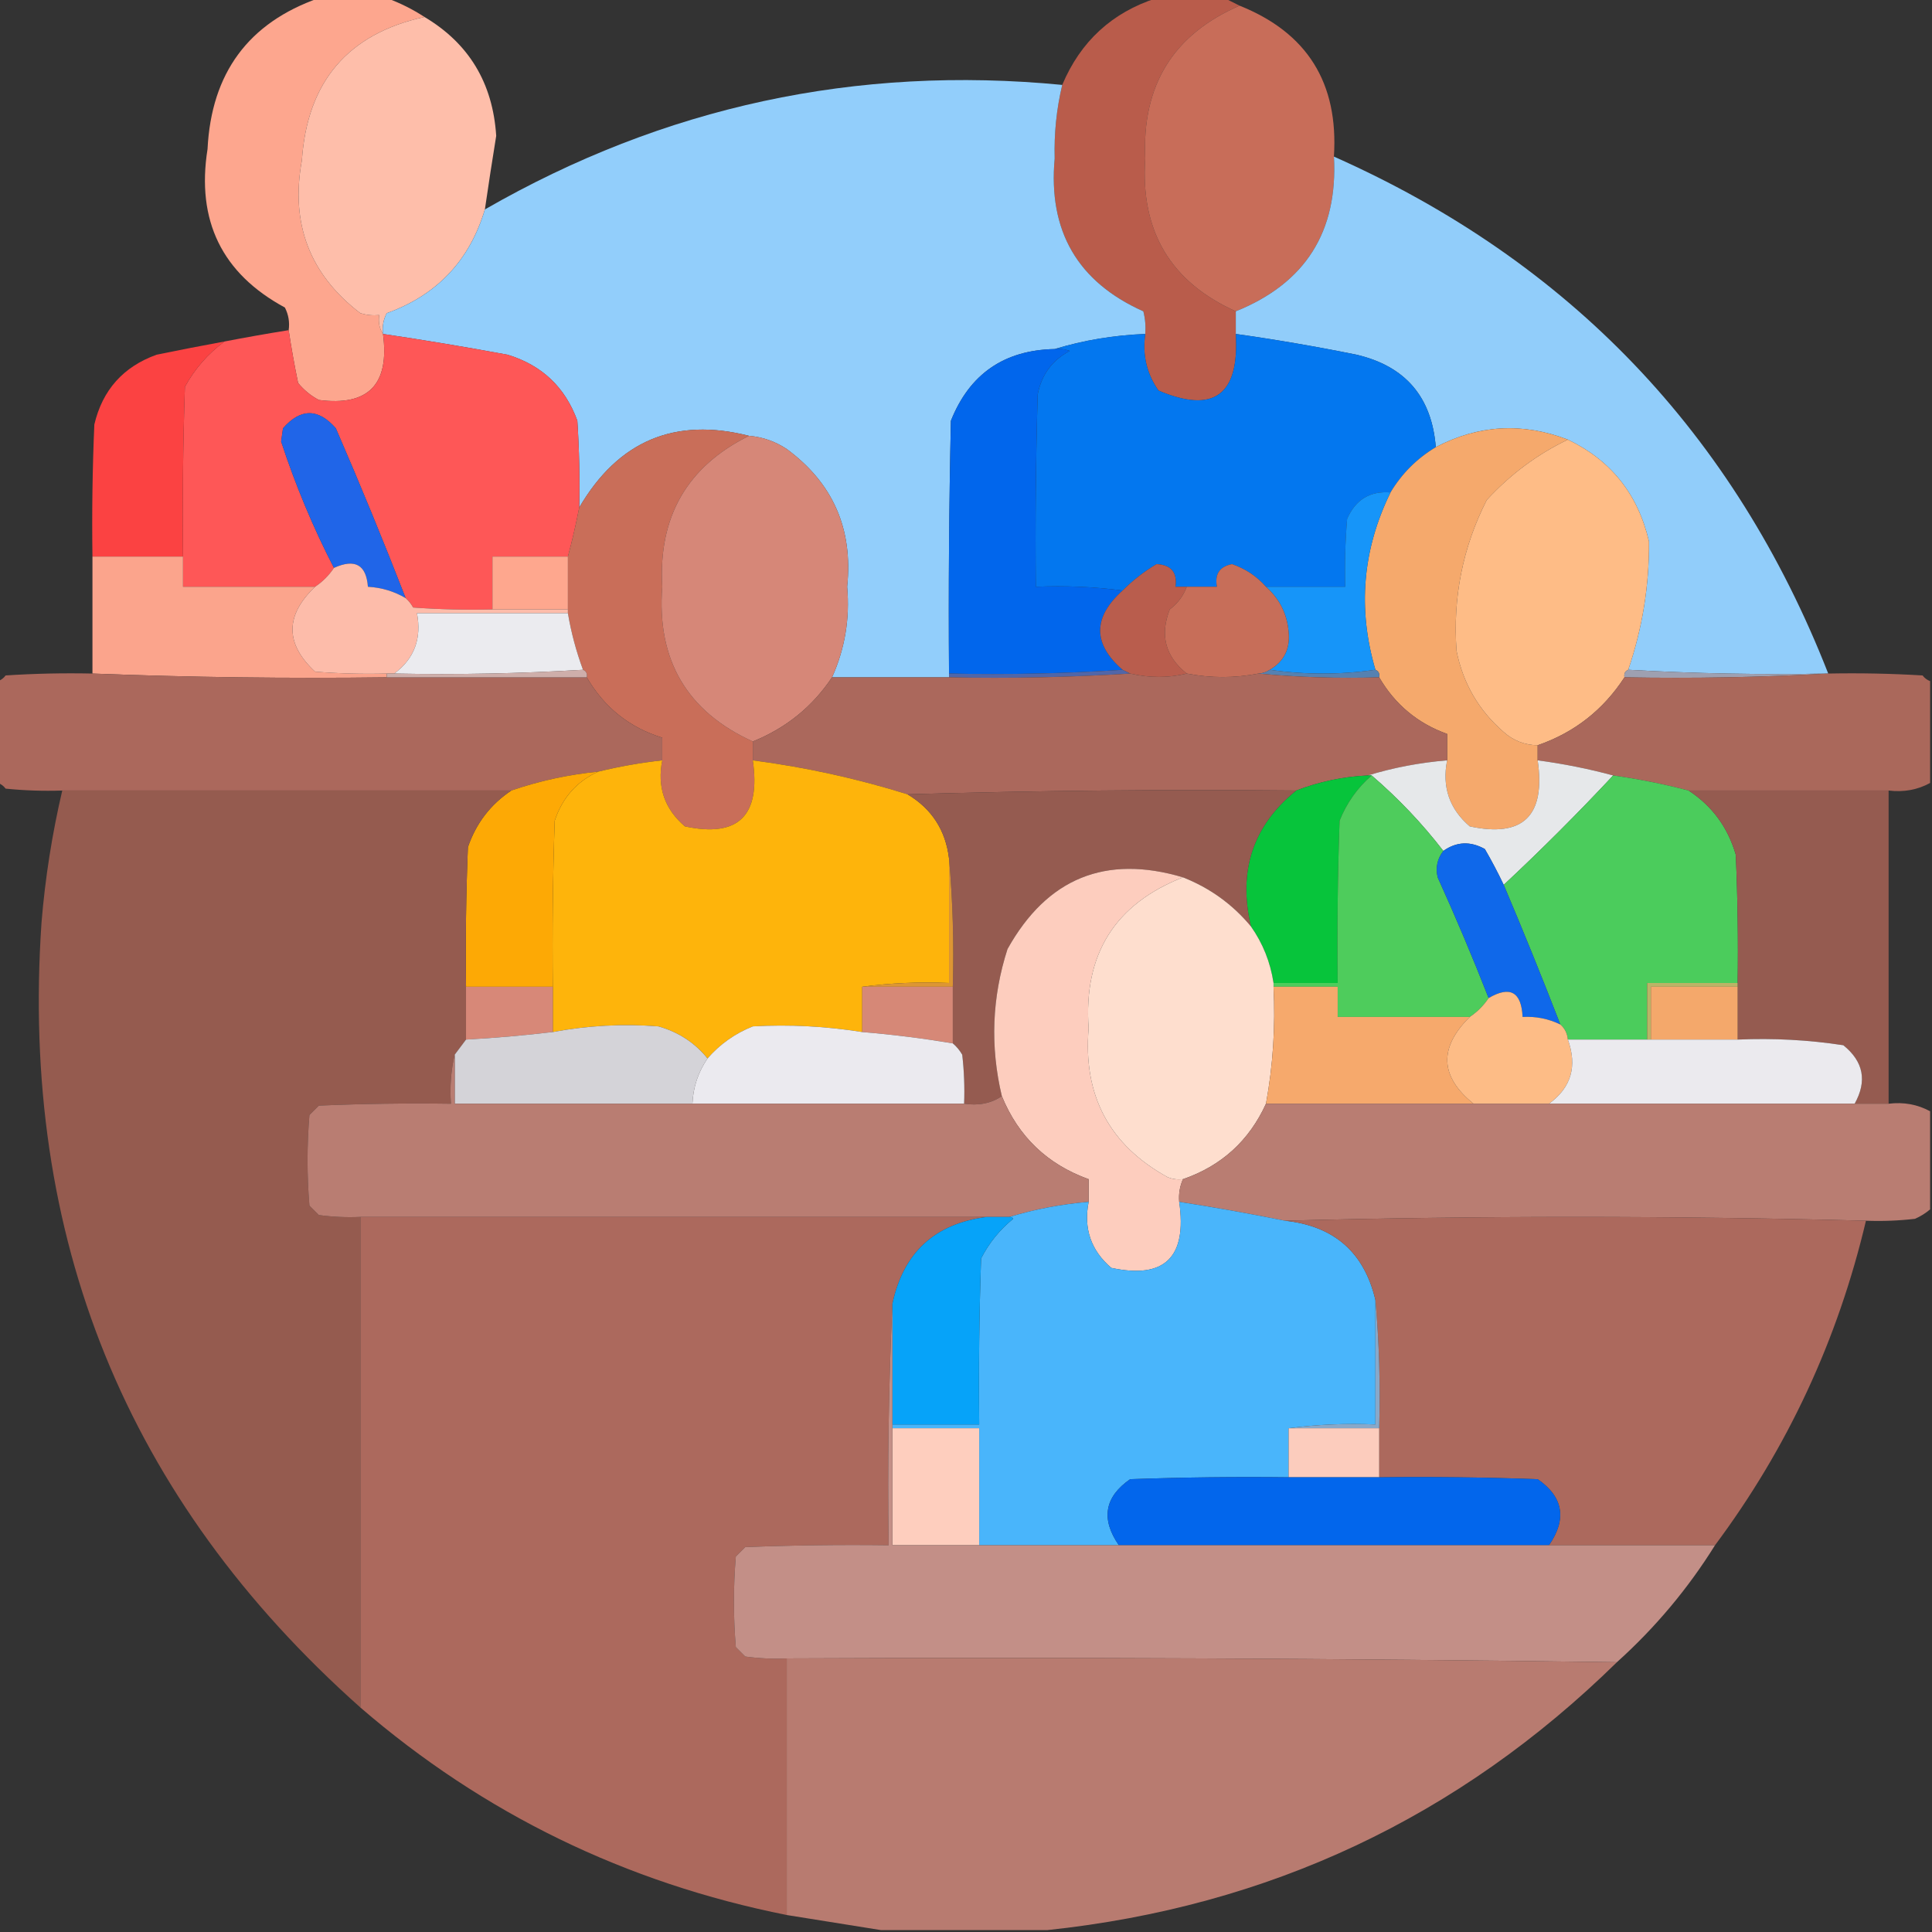 <svg width="163" height="163" viewBox="0 0 163 163" fill="none" xmlns="http://www.w3.org/2000/svg">
<rect x="0" y="0" width="163" height="163" fill="#333333" stroke="none"/>
<g clip-path="url(#clip0_2254_351)">
<path opacity="0.987" fill-rule="evenodd" clip-rule="evenodd" d="M26.901 -0.159C28.812 -0.159 30.722 -0.159 32.632 -0.159C33.749 0.249 34.81 0.78 35.816 1.433C29.372 2.839 25.923 6.872 25.469 13.53C24.487 18.865 26.132 23.163 30.403 26.424C30.924 26.581 31.454 26.634 31.995 26.583C31.905 27.193 32.011 27.723 32.314 28.175C32.883 32.433 31.079 34.29 26.901 33.746C26.225 33.389 25.642 32.911 25.151 32.313C24.837 30.794 24.572 29.309 24.355 27.856C24.45 27.187 24.344 26.55 24.036 25.946C18.727 23.074 16.551 18.617 17.51 12.575C17.83 6.166 20.961 1.921 26.901 -0.159Z" fill="#FFA78F"/>
<path opacity="0.995" fill-rule="evenodd" clip-rule="evenodd" d="M97.578 -0.159C99.488 -0.159 101.398 -0.159 103.308 -0.159C103.732 0.053 104.157 0.265 104.582 0.478C98.986 2.905 96.334 7.203 96.623 13.371C96.203 19.489 98.75 23.787 104.263 26.265C104.263 26.901 104.263 27.538 104.263 28.175C104.576 33.337 102.4 34.929 97.737 32.95C96.743 31.526 96.371 29.934 96.623 28.175C96.674 27.529 96.621 26.893 96.463 26.265C90.917 23.784 88.424 19.487 88.982 13.371C88.924 11.263 89.136 9.193 89.619 7.163C91.164 3.495 93.817 1.054 97.578 -0.159Z" fill="#BA5D4C"/>
<path opacity="0.998" fill-rule="evenodd" clip-rule="evenodd" d="M104.581 0.478C110.288 2.759 112.941 7.003 112.54 13.212C112.887 19.547 110.128 23.898 104.262 26.265C98.749 23.787 96.202 19.489 96.622 13.371C96.333 7.203 98.986 2.905 104.581 0.478Z" fill="#C86D59"/>
<path opacity="0.999" fill-rule="evenodd" clip-rule="evenodd" d="M35.815 1.433C39.562 3.663 41.578 7.006 41.864 11.461C41.528 13.531 41.21 15.6 40.909 17.669C39.622 21.98 36.863 24.898 32.632 26.424C32.343 26.965 32.237 27.549 32.313 28.175C32.011 27.723 31.905 27.193 31.995 26.583C31.454 26.634 30.924 26.581 30.403 26.424C26.132 23.163 24.487 18.865 25.469 13.53C25.923 6.872 29.372 2.839 35.815 1.433Z" fill="#FEBEAA"/>
<path opacity="0.996" fill-rule="evenodd" clip-rule="evenodd" d="M89.619 7.163C89.136 9.194 88.924 11.263 88.982 13.371C88.423 19.487 90.917 23.785 96.463 26.265C96.621 26.893 96.674 27.53 96.623 28.175C93.982 28.279 91.435 28.703 88.982 29.448C84.717 29.537 81.799 31.553 80.227 35.497C80.068 42.607 80.015 49.717 80.068 56.827C80.068 56.933 80.068 57.04 80.068 57.146C76.778 57.146 73.488 57.146 70.199 57.146C71.288 54.726 71.712 52.179 71.472 49.505C71.981 44.635 70.282 40.761 66.378 37.885C65.404 37.237 64.342 36.866 63.195 36.771C56.932 35.178 52.156 37.194 48.869 42.82C48.921 40.377 48.869 37.936 48.709 35.497C47.679 32.664 45.716 30.806 42.82 29.926C39.325 29.28 35.823 28.696 32.314 28.175C32.238 27.549 32.344 26.965 32.632 26.424C36.864 24.899 39.623 21.98 40.91 17.669C56.01 8.987 72.246 5.485 89.619 7.163Z" fill="#93CFFC"/>
<path opacity="0.989" fill-rule="evenodd" clip-rule="evenodd" d="M112.54 13.212C132.411 22.046 146.313 36.585 154.245 56.827C148.565 56.932 142.941 56.826 137.372 56.509C138.567 53.001 139.151 49.393 139.123 45.685C138.198 41.699 135.917 38.834 132.278 37.089C128.444 35.624 124.73 35.836 121.136 37.726C120.798 33.49 118.569 30.89 114.45 29.926C111.068 29.239 107.672 28.655 104.263 28.175C104.263 27.538 104.263 26.901 104.263 26.265C110.129 23.898 112.888 19.547 112.54 13.212Z" fill="#93CFFC"/>
<path fill-rule="evenodd" clip-rule="evenodd" d="M24.355 27.856C24.572 29.309 24.838 30.794 25.151 32.313C25.642 32.911 26.226 33.389 26.902 33.746C31.08 34.29 32.884 32.433 32.314 28.175C35.823 28.696 39.325 29.28 42.82 29.926C45.716 30.806 47.679 32.663 48.709 35.497C48.868 37.935 48.921 40.376 48.868 42.819C48.591 44.246 48.272 45.626 47.913 46.958C45.791 46.958 43.669 46.958 41.546 46.958C41.546 48.444 41.546 49.929 41.546 51.415C39.315 51.468 37.087 51.415 34.861 51.256C34.681 50.939 34.468 50.674 34.224 50.46C32.357 45.657 30.394 40.882 28.334 36.134C26.849 34.436 25.363 34.436 23.877 36.134C23.824 36.505 23.771 36.877 23.718 37.248C24.93 40.941 26.415 44.496 28.175 47.913C27.751 48.55 27.22 49.081 26.583 49.505C22.869 49.505 19.155 49.505 15.441 49.505C15.441 48.656 15.441 47.807 15.441 46.958C15.388 42.181 15.441 37.406 15.6 32.632C16.443 31.1 17.558 29.827 18.943 28.811C20.742 28.464 22.546 28.145 24.355 27.856Z" fill="#FE5757"/>
<path fill-rule="evenodd" clip-rule="evenodd" d="M96.623 28.175C96.371 29.934 96.743 31.526 97.737 32.95C102.4 34.929 104.576 33.337 104.263 28.175C107.673 28.655 111.069 29.239 114.451 29.926C118.57 30.89 120.798 33.49 121.136 37.726C119.544 38.681 118.271 39.954 117.316 41.546C115.589 41.409 114.368 42.152 113.655 43.774C113.496 45.682 113.443 47.592 113.496 49.505C111.267 49.505 109.038 49.505 106.81 49.505C106.026 48.615 105.071 47.979 103.945 47.595C102.896 47.797 102.472 48.434 102.671 49.505C101.822 49.505 100.973 49.505 100.124 49.505C99.806 49.505 99.488 49.505 99.169 49.505C99.342 48.297 98.811 47.66 97.578 47.595C96.534 48.213 95.579 48.956 94.712 49.823C92.33 49.507 89.89 49.401 87.39 49.505C87.337 44.092 87.39 38.68 87.549 33.269C87.873 31.609 88.775 30.389 90.255 29.607C89.844 29.451 89.419 29.398 88.982 29.448C91.435 28.703 93.982 28.278 96.623 28.175Z" fill="#0377EF"/>
<path opacity="0.979" fill-rule="evenodd" clip-rule="evenodd" d="M18.943 28.811C17.558 29.827 16.443 31.1 15.6 32.632C15.441 37.406 15.388 42.181 15.441 46.958C12.894 46.958 10.347 46.958 7.8 46.958C7.747 43.242 7.8 39.528 7.959 35.815C8.646 32.903 10.397 30.939 13.212 29.926C15.123 29.533 17.033 29.162 18.943 28.811Z" fill="#FF4343"/>
<path fill-rule="evenodd" clip-rule="evenodd" d="M88.982 29.448C89.419 29.398 89.844 29.451 90.255 29.608C88.775 30.389 87.873 31.61 87.549 33.269C87.39 38.68 87.337 44.092 87.39 49.505C89.89 49.401 92.33 49.508 94.712 49.823C92.19 52.092 92.19 54.32 94.712 56.509C89.887 56.826 85.005 56.932 80.068 56.827C80.015 49.716 80.068 42.606 80.227 35.497C81.799 31.553 84.717 29.536 88.982 29.448Z" fill="#0166EC"/>
<path fill-rule="evenodd" clip-rule="evenodd" d="M34.224 50.46C33.245 49.886 32.184 49.568 31.04 49.505C30.902 47.641 29.947 47.111 28.175 47.913C26.415 44.496 24.929 40.941 23.718 37.248C23.771 36.876 23.824 36.505 23.877 36.134C25.363 34.436 26.848 34.436 28.334 36.134C30.393 40.882 32.357 45.657 34.224 50.46Z" fill="#2065E8"/>
<path fill-rule="evenodd" clip-rule="evenodd" d="M63.194 36.77C57.971 39.359 55.53 43.604 55.872 49.505C55.399 55.674 57.946 60.025 63.513 62.557C63.513 63.088 63.513 63.618 63.513 64.149C64.191 68.831 62.281 70.689 57.782 69.721C56.067 68.252 55.43 66.395 55.872 64.149C55.872 63.513 55.872 62.876 55.872 62.239C53.099 61.379 50.977 59.681 49.505 57.145C49.56 56.83 49.453 56.617 49.187 56.509C48.605 54.925 48.181 53.334 47.913 51.733C47.913 51.627 47.913 51.521 47.913 51.415C47.913 49.929 47.913 48.444 47.913 46.958C48.272 45.626 48.59 44.246 48.868 42.819C52.156 37.194 56.931 35.178 63.194 36.77Z" fill="#C96E59"/>
<path fill-rule="evenodd" clip-rule="evenodd" d="M132.278 37.089C129.711 38.319 127.43 40.017 125.434 42.183C123.407 46.172 122.558 50.417 122.887 54.917C123.435 57.66 124.762 59.942 126.866 61.762C127.685 62.49 128.64 62.861 129.731 62.876C129.731 63.3 129.731 63.725 129.731 64.15C130.41 68.832 128.5 70.689 124.001 69.721C122.285 68.252 121.649 66.395 122.091 64.15C122.091 63.407 122.091 62.664 122.091 61.921C119.607 61.03 117.697 59.438 116.36 57.145C116.415 56.83 116.309 56.618 116.042 56.509C114.527 51.355 114.951 46.368 117.315 41.546C118.27 39.954 119.544 38.681 121.136 37.726C124.73 35.837 128.444 35.624 132.278 37.089Z" fill="#F5A96C"/>
<path fill-rule="evenodd" clip-rule="evenodd" d="M63.194 36.77C64.342 36.866 65.403 37.237 66.378 37.885C70.282 40.761 71.98 44.634 71.472 49.505C71.712 52.179 71.287 54.726 70.198 57.145C68.545 59.622 66.317 61.426 63.513 62.558C57.946 60.025 55.399 55.674 55.872 49.505C55.53 43.604 57.971 39.359 63.194 36.77Z" fill="#D68778"/>
<path fill-rule="evenodd" clip-rule="evenodd" d="M132.279 37.089C135.917 38.834 138.199 41.699 139.123 45.685C139.151 49.393 138.568 53.001 137.372 56.509C137.106 56.618 136.999 56.83 137.054 57.145C135.263 59.897 132.822 61.807 129.732 62.876C128.64 62.861 127.685 62.49 126.867 61.762C124.762 59.942 123.436 57.66 122.887 54.917C122.559 50.417 123.408 46.172 125.434 42.183C127.43 40.017 129.712 38.319 132.279 37.089Z" fill="#FEBC86"/>
<path fill-rule="evenodd" clip-rule="evenodd" d="M117.315 41.546C114.951 46.368 114.527 51.355 116.042 56.509C113.071 56.933 110.099 56.933 107.128 56.509C108.329 55.804 108.86 54.743 108.72 53.325C108.597 51.806 107.96 50.533 106.81 49.505C109.038 49.505 111.267 49.505 113.495 49.505C113.442 47.592 113.495 45.681 113.654 43.774C114.368 42.152 115.588 41.409 117.315 41.546Z" fill="#1695F9"/>
<path opacity="0.992" fill-rule="evenodd" clip-rule="evenodd" d="M7.8 46.958C10.347 46.958 12.894 46.958 15.44 46.958C15.44 47.807 15.44 48.656 15.44 49.505C19.155 49.505 22.869 49.505 26.583 49.505C24.044 51.921 24.044 54.309 26.583 56.668C28.596 56.827 30.613 56.88 32.632 56.827C32.632 56.933 32.632 57.039 32.632 57.145C24.3 57.251 16.022 57.145 7.8 56.827C7.8 53.538 7.8 50.248 7.8 46.958Z" fill="#FDA58D"/>
<path fill-rule="evenodd" clip-rule="evenodd" d="M47.913 46.958C47.913 48.444 47.913 49.929 47.913 51.415C45.791 51.415 43.668 51.415 41.546 51.415C41.546 49.929 41.546 48.444 41.546 46.958C43.668 46.958 45.791 46.958 47.913 46.958Z" fill="#FEA78E"/>
<path fill-rule="evenodd" clip-rule="evenodd" d="M34.223 50.46C34.467 50.674 34.68 50.939 34.86 51.256C37.086 51.415 39.314 51.468 41.545 51.415C43.668 51.415 45.79 51.415 47.913 51.415C47.913 51.521 47.913 51.627 47.913 51.733C43.668 51.733 39.423 51.733 35.178 51.733C35.588 53.875 34.952 55.573 33.268 56.827C33.056 56.827 32.844 56.827 32.631 56.827C30.612 56.88 28.596 56.827 26.583 56.668C24.044 54.309 24.044 51.921 26.583 49.505C27.219 49.08 27.75 48.55 28.174 47.913C29.947 47.111 30.902 47.641 31.04 49.505C32.183 49.568 33.245 49.886 34.223 50.46Z" fill="#FDBCAA"/>
<path fill-rule="evenodd" clip-rule="evenodd" d="M100.124 49.505C99.846 50.264 99.369 50.901 98.692 51.415C97.842 53.587 98.32 55.391 100.124 56.827C98.579 57.206 96.987 57.206 95.349 56.827C95.136 56.721 94.924 56.615 94.712 56.509C92.19 54.32 92.19 52.092 94.712 49.823C95.578 48.956 96.533 48.213 97.577 47.595C98.811 47.66 99.341 48.297 99.169 49.505C99.487 49.505 99.806 49.505 100.124 49.505Z" fill="#B95D4D"/>
<path fill-rule="evenodd" clip-rule="evenodd" d="M106.809 49.505C107.96 50.533 108.597 51.806 108.719 53.325C108.859 54.743 108.329 55.804 107.128 56.509C106.844 56.703 106.525 56.809 106.172 56.827C104.163 57.22 102.146 57.22 100.124 56.827C98.319 55.391 97.842 53.587 98.691 51.415C99.368 50.901 99.846 50.264 100.124 49.505C100.973 49.505 101.821 49.505 102.67 49.505C102.471 48.434 102.895 47.797 103.944 47.595C105.07 47.979 106.025 48.615 106.809 49.505Z" fill="#C76E59"/>
<path fill-rule="evenodd" clip-rule="evenodd" d="M47.913 51.733C48.181 53.334 48.605 54.926 49.187 56.509C43.936 56.826 38.63 56.932 33.269 56.827C34.952 55.573 35.589 53.875 35.179 51.733C39.423 51.733 43.668 51.733 47.913 51.733Z" fill="#EBEBEF"/>
<path opacity="0.997" fill-rule="evenodd" clip-rule="evenodd" d="M7.8 56.827C16.022 57.145 24.3 57.251 32.632 57.145C38.256 57.145 43.88 57.145 49.505 57.145C50.977 59.681 53.099 61.379 55.872 62.239C55.872 62.876 55.872 63.513 55.872 64.149C54.041 64.352 52.236 64.671 50.46 65.104C47.953 65.351 45.512 65.881 43.138 66.696C30.509 66.696 17.881 66.696 5.253 66.696C3.658 66.749 2.066 66.696 0.478 66.537C0.304 66.309 0.092 66.15 -0.159 66.059C-0.159 63.194 -0.159 60.329 -0.159 57.464C0.092 57.374 0.304 57.214 0.478 56.986C2.916 56.827 5.357 56.774 7.8 56.827Z" fill="#AB685C"/>
<path fill-rule="evenodd" clip-rule="evenodd" d="M49.187 56.509C49.453 56.618 49.56 56.83 49.505 57.145C43.88 57.145 38.256 57.145 32.632 57.145C32.632 57.039 32.632 56.933 32.632 56.827C32.844 56.827 33.056 56.827 33.269 56.827C38.63 56.932 43.936 56.826 49.187 56.509Z" fill="#CEAEAA"/>
<path fill-rule="evenodd" clip-rule="evenodd" d="M94.712 56.509C94.924 56.615 95.136 56.721 95.349 56.827C90.311 57.144 85.217 57.251 80.067 57.145C80.067 57.039 80.067 56.933 80.067 56.827C85.005 56.932 89.886 56.826 94.712 56.509Z" fill="#5166A8"/>
<path fill-rule="evenodd" clip-rule="evenodd" d="M107.128 56.509C110.099 56.933 113.071 56.933 116.042 56.509C116.309 56.618 116.415 56.83 116.36 57.145C112.907 57.25 109.511 57.144 106.173 56.827C106.526 56.809 106.844 56.703 107.128 56.509Z" fill="#5581B1"/>
<path fill-rule="evenodd" clip-rule="evenodd" d="M137.372 56.509C142.941 56.826 148.566 56.932 154.245 56.827C148.57 57.145 142.84 57.251 137.054 57.145C136.999 56.83 137.106 56.618 137.372 56.509Z" fill="#9EA0B1"/>
<path opacity="0.994" fill-rule="evenodd" clip-rule="evenodd" d="M154.245 56.827C156.9 56.774 159.553 56.827 162.204 56.986C162.377 57.214 162.59 57.374 162.841 57.464C162.841 60.329 162.841 63.194 162.841 66.059C161.776 66.64 160.608 66.852 159.339 66.696C153.714 66.696 148.09 66.696 142.466 66.696C140.37 66.15 138.248 65.725 136.099 65.423C134.042 64.867 131.92 64.442 129.731 64.149C129.731 63.725 129.731 63.3 129.731 62.876C132.822 61.807 135.262 59.897 137.054 57.145C142.84 57.25 148.57 57.144 154.245 56.827Z" fill="#AB695C"/>
<path fill-rule="evenodd" clip-rule="evenodd" d="M95.349 56.827C96.987 57.206 98.578 57.206 100.124 56.827C102.147 57.22 104.163 57.22 106.173 56.827C109.511 57.144 112.907 57.25 116.36 57.145C117.697 59.438 119.607 61.03 122.091 61.921C122.091 62.664 122.091 63.407 122.091 64.149C119.778 64.341 117.549 64.766 115.405 65.423C113.317 65.522 111.301 65.947 109.356 66.696C98.372 66.591 87.442 66.697 76.565 67.015C72.314 65.686 67.963 64.731 63.513 64.149C63.513 63.619 63.513 63.088 63.513 62.558C66.317 61.426 68.545 59.622 70.198 57.145C73.488 57.145 76.778 57.145 80.067 57.145C85.217 57.251 90.311 57.144 95.349 56.827Z" fill="#AB685C"/>
<path fill-rule="evenodd" clip-rule="evenodd" d="M55.873 64.149C55.43 66.395 56.067 68.252 57.783 69.721C62.281 70.689 64.192 68.832 63.513 64.149C67.963 64.731 72.314 65.686 76.566 67.015C78.611 68.238 79.779 70.042 80.068 72.427C80.068 75.929 80.068 79.431 80.068 82.933C77.568 82.829 75.127 82.935 72.746 83.251C72.746 84.524 72.746 85.798 72.746 87.071C69.684 86.581 66.607 86.421 63.513 86.594C62.013 87.195 60.739 88.097 59.693 89.3C58.629 87.98 57.249 87.078 55.554 86.594C52.556 86.361 49.585 86.52 46.64 87.071C46.64 85.798 46.64 84.524 46.64 83.251C46.587 78.581 46.64 73.911 46.799 69.243C47.44 67.309 48.66 65.93 50.46 65.105C52.237 64.671 54.041 64.353 55.873 64.149Z" fill="#FEB40B"/>
<path fill-rule="evenodd" clip-rule="evenodd" d="M122.091 64.149C121.649 66.395 122.285 68.252 124.001 69.721C128.5 70.689 130.41 68.832 129.731 64.149C131.92 64.442 134.042 64.867 136.099 65.423C133.127 68.606 130.05 71.684 126.866 74.655C126.38 73.63 125.85 72.623 125.274 71.631C124.048 70.951 122.88 71.005 121.772 71.79C119.987 69.473 117.971 67.351 115.724 65.423C115.618 65.423 115.511 65.423 115.405 65.423C117.549 64.766 119.778 64.341 122.091 64.149Z" fill="#E6E8EA"/>
<path fill-rule="evenodd" clip-rule="evenodd" d="M50.46 65.105C48.66 65.93 47.44 67.309 46.799 69.243C46.64 73.911 46.587 78.581 46.64 83.251C44.199 83.251 41.759 83.251 39.318 83.251C39.265 79.323 39.318 75.397 39.477 71.472C40.167 69.457 41.387 67.866 43.138 66.696C45.513 65.882 47.954 65.351 50.46 65.105Z" fill="#FDA905"/>
<path fill-rule="evenodd" clip-rule="evenodd" d="M115.405 65.423C115.511 65.423 115.618 65.423 115.724 65.423C114.521 66.469 113.618 67.743 113.018 69.243C112.858 73.805 112.805 78.368 112.858 82.933C111.054 82.933 109.25 82.933 107.446 82.933C107.181 81.18 106.544 79.588 105.536 78.157C104.437 73.459 105.711 69.638 109.356 66.696C111.301 65.947 113.317 65.522 115.405 65.423Z" fill="#07C43B"/>
<path fill-rule="evenodd" clip-rule="evenodd" d="M136.099 65.423C138.248 65.725 140.37 66.15 142.466 66.696C144.449 67.994 145.776 69.798 146.445 72.108C146.604 75.715 146.658 79.323 146.604 82.933C144.058 82.933 141.511 82.933 138.964 82.933C138.964 84.524 138.964 86.116 138.964 87.708C136.735 87.708 134.507 87.708 132.278 87.708C132.227 87.182 132.015 86.757 131.642 86.435C130.112 82.483 128.52 78.556 126.866 74.655C130.05 71.684 133.127 68.606 136.099 65.423Z" fill="#4BCC5C"/>
<path fill-rule="evenodd" clip-rule="evenodd" d="M115.724 65.423C117.971 67.351 119.987 69.473 121.772 71.79C121.26 72.459 121.101 73.202 121.295 74.019C122.819 77.385 124.252 80.78 125.593 84.206C125.168 84.843 124.638 85.374 124.001 85.798C120.287 85.798 116.573 85.798 112.858 85.798C112.858 84.949 112.858 84.1 112.858 83.251C111.054 83.251 109.25 83.251 107.446 83.251C107.446 83.145 107.446 83.039 107.446 82.933C109.25 82.933 111.054 82.933 112.858 82.933C112.805 78.368 112.858 73.805 113.018 69.243C113.618 67.743 114.521 66.469 115.724 65.423Z" fill="#4ECC5C"/>
<path opacity="0.997" fill-rule="evenodd" clip-rule="evenodd" d="M5.253 66.696C17.881 66.696 30.51 66.696 43.138 66.696C41.387 67.866 40.167 69.457 39.477 71.472C39.318 75.397 39.264 79.323 39.318 83.251C39.318 84.737 39.318 86.222 39.318 87.708C38.999 88.132 38.681 88.557 38.363 88.981C38.049 90.297 37.943 91.677 38.044 93.12C34.329 93.067 30.614 93.12 26.902 93.279C26.636 93.544 26.371 93.81 26.106 94.075C25.893 96.622 25.893 99.169 26.106 101.716C26.371 101.981 26.636 102.247 26.902 102.512C28.064 102.671 29.232 102.723 30.404 102.671C30.404 116.466 30.404 130.262 30.404 144.058C10.656 126.487 1.689 104.414 3.502 77.839C3.811 74.077 4.395 70.362 5.253 66.696Z" fill="#955B4F"/>
<path fill-rule="evenodd" clip-rule="evenodd" d="M109.356 66.696C105.711 69.638 104.437 73.459 105.536 78.157C103.991 76.297 102.081 74.918 99.806 74.019C93.271 72.076 88.336 74.093 85.002 80.067C83.688 84.15 83.529 88.288 84.524 92.483C83.621 93.089 82.56 93.301 81.341 93.12C81.394 91.737 81.341 90.357 81.182 88.981C80.959 88.602 80.694 88.284 80.386 88.026C80.386 86.434 80.386 84.843 80.386 83.251C80.49 79.586 80.384 75.978 80.067 72.427C79.778 70.042 78.611 68.238 76.565 67.015C87.442 66.697 98.372 66.591 109.356 66.696Z" fill="#955B50"/>
<path fill-rule="evenodd" clip-rule="evenodd" d="M142.466 66.696C148.09 66.696 153.714 66.696 159.339 66.696C159.339 75.504 159.339 84.312 159.339 93.12C158.384 93.12 157.429 93.12 156.474 93.12C157.543 91.203 157.224 89.558 155.519 88.186C152.573 87.734 149.602 87.575 146.604 87.708C146.604 86.222 146.604 84.737 146.604 83.251C146.604 83.145 146.604 83.039 146.604 82.933C146.658 79.323 146.604 75.715 146.445 72.108C145.776 69.798 144.449 67.994 142.466 66.696Z" fill="#955B50"/>
<path fill-rule="evenodd" clip-rule="evenodd" d="M126.866 74.655C128.52 78.556 130.112 82.483 131.641 86.434C130.643 85.95 129.582 85.737 128.458 85.798C128.358 83.679 127.403 83.148 125.593 84.206C124.252 80.78 122.819 77.385 121.295 74.019C121.101 73.202 121.26 72.459 121.772 71.79C122.88 71.005 124.048 70.951 125.274 71.631C125.849 72.623 126.38 73.63 126.866 74.655Z" fill="#0F68EA"/>
<path fill-rule="evenodd" clip-rule="evenodd" d="M99.806 74.019C94.056 76.278 91.403 80.523 91.847 86.753C91.366 92.426 93.595 96.618 98.533 99.328C98.944 99.484 99.369 99.537 99.806 99.487C99.538 100.086 99.432 100.722 99.488 101.398C100.166 106.08 98.256 107.937 93.757 106.969C92.042 105.501 91.405 103.644 91.847 101.398C91.847 100.761 91.847 100.124 91.847 99.487C88.366 98.235 85.926 95.901 84.525 92.484C83.529 88.289 83.688 84.15 85.002 80.068C88.337 74.093 93.271 72.077 99.806 74.019Z" fill="#FDCDBE"/>
<path fill-rule="evenodd" clip-rule="evenodd" d="M80.067 72.427C80.384 75.978 80.49 79.586 80.386 83.251C77.839 83.251 75.292 83.251 72.745 83.251C75.127 82.935 77.568 82.829 80.067 82.933C80.067 79.431 80.067 75.929 80.067 72.427Z" fill="#DD9633"/>
<path fill-rule="evenodd" clip-rule="evenodd" d="M99.805 74.019C102.08 74.918 103.991 76.297 105.536 78.157C106.544 79.588 107.181 81.18 107.446 82.933C107.446 83.039 107.446 83.145 107.446 83.251C107.616 86.587 107.404 89.877 106.809 93.12C105.384 96.243 103.049 98.366 99.805 99.487C99.368 99.537 98.943 99.484 98.532 99.328C93.594 96.617 91.365 92.425 91.846 86.753C91.402 80.522 94.055 76.277 99.805 74.019Z" fill="#FEDECE"/>
<path fill-rule="evenodd" clip-rule="evenodd" d="M146.604 82.933C146.604 83.039 146.604 83.145 146.604 83.251C144.164 83.251 141.723 83.251 139.282 83.251C139.282 84.737 139.282 86.222 139.282 87.708C139.176 87.708 139.07 87.708 138.964 87.708C138.964 86.116 138.964 84.524 138.964 82.933C141.511 82.933 144.058 82.933 146.604 82.933Z" fill="#BAB466"/>
<path fill-rule="evenodd" clip-rule="evenodd" d="M39.317 83.251C41.758 83.251 44.199 83.251 46.64 83.251C46.64 84.524 46.64 85.798 46.64 87.071C44.206 87.362 41.766 87.574 39.317 87.708C39.317 86.222 39.317 84.737 39.317 83.251Z" fill="#D78878"/>
<path fill-rule="evenodd" clip-rule="evenodd" d="M72.745 83.251C75.292 83.251 77.839 83.251 80.386 83.251C80.386 84.843 80.386 86.435 80.386 88.026C77.853 87.604 75.306 87.285 72.745 87.071C72.745 85.798 72.745 84.524 72.745 83.251Z" fill="#D68877"/>
<path fill-rule="evenodd" clip-rule="evenodd" d="M107.446 83.251C109.25 83.251 111.054 83.251 112.858 83.251C112.858 84.1 112.858 84.949 112.858 85.798C116.573 85.798 120.287 85.798 124.001 85.798C121.372 88.391 121.478 90.832 124.319 93.12C118.483 93.12 112.646 93.12 106.81 93.12C107.404 89.877 107.617 86.587 107.446 83.251Z" fill="#F6A96C"/>
<path fill-rule="evenodd" clip-rule="evenodd" d="M146.604 83.251C146.604 84.737 146.604 86.222 146.604 87.708C144.164 87.708 141.723 87.708 139.282 87.708C139.282 86.222 139.282 84.737 139.282 83.251C141.723 83.251 144.164 83.251 146.604 83.251Z" fill="#F4A86B"/>
<path fill-rule="evenodd" clip-rule="evenodd" d="M131.642 86.434C132.015 86.757 132.227 87.182 132.278 87.708C133.09 89.957 132.559 91.761 130.686 93.12C128.564 93.12 126.442 93.12 124.319 93.12C121.478 90.832 121.372 88.391 124.001 85.798C124.638 85.373 125.168 84.843 125.593 84.206C127.403 83.148 128.358 83.679 128.458 85.798C129.582 85.737 130.643 85.95 131.642 86.434Z" fill="#FDBC86"/>
<path fill-rule="evenodd" clip-rule="evenodd" d="M59.692 89.3C58.904 90.453 58.479 91.726 58.419 93.12C51.733 93.12 45.048 93.12 38.362 93.12C38.362 91.741 38.362 90.361 38.362 88.981C38.681 88.557 38.999 88.132 39.317 87.708C41.766 87.574 44.206 87.362 46.64 87.071C49.584 86.52 52.555 86.361 55.554 86.594C57.249 87.078 58.628 87.98 59.692 89.3Z" fill="#D4D3D8"/>
<path fill-rule="evenodd" clip-rule="evenodd" d="M72.745 87.072C75.306 87.285 77.853 87.604 80.386 88.027C80.694 88.284 80.959 88.603 81.182 88.982C81.341 90.357 81.394 91.737 81.341 93.12C73.7 93.12 66.06 93.12 58.419 93.12C58.479 91.727 58.904 90.453 59.692 89.3C60.739 88.097 62.012 87.195 63.513 86.594C66.606 86.422 69.684 86.581 72.745 87.072Z" fill="#EBEAEF"/>
<path fill-rule="evenodd" clip-rule="evenodd" d="M132.278 87.708C134.507 87.708 136.735 87.708 138.964 87.708C139.07 87.708 139.176 87.708 139.282 87.708C141.723 87.708 144.164 87.708 146.604 87.708C149.602 87.575 152.573 87.734 155.519 88.185C157.224 89.558 157.543 91.203 156.474 93.12C147.878 93.12 139.282 93.12 130.687 93.12C132.559 91.761 133.09 89.957 132.278 87.708Z" fill="#EBEAEE"/>
<path fill-rule="evenodd" clip-rule="evenodd" d="M38.362 88.981C38.362 90.361 38.362 91.741 38.362 93.12C45.048 93.12 51.733 93.12 58.419 93.12C66.06 93.12 73.7 93.12 81.341 93.12C82.56 93.301 83.621 93.089 84.524 92.483C85.925 95.9 88.366 98.235 91.847 99.487C91.847 100.124 91.847 100.761 91.847 101.397C89.54 101.592 87.311 102.017 85.161 102.671C84.524 102.671 83.888 102.671 83.251 102.671C65.635 102.671 48.019 102.671 30.403 102.671C29.231 102.723 28.064 102.671 26.901 102.512C26.636 102.247 26.371 101.981 26.105 101.716C25.893 99.169 25.893 96.622 26.105 94.075C26.371 93.81 26.636 93.544 26.901 93.279C30.614 93.12 34.328 93.067 38.044 93.12C37.943 91.677 38.049 90.297 38.362 88.981Z" fill="#B97D72"/>
<path opacity="0.999" fill-rule="evenodd" clip-rule="evenodd" d="M106.809 93.12C112.646 93.12 118.483 93.12 124.319 93.12C126.442 93.12 128.564 93.12 130.686 93.12C139.282 93.12 147.878 93.12 156.473 93.12C157.428 93.12 158.384 93.12 159.339 93.12C160.608 92.964 161.775 93.176 162.841 93.757C162.841 96.516 162.841 99.275 162.841 102.034C162.464 102.354 162.04 102.619 161.567 102.83C160.191 102.989 158.812 103.042 157.428 102.989C141.086 102.565 124.743 102.565 108.401 102.989C105.444 102.39 102.473 101.86 99.487 101.397C99.431 100.722 99.538 100.085 99.805 99.487C103.049 98.366 105.384 96.243 106.809 93.12Z" fill="#B97D72"/>
<path fill-rule="evenodd" clip-rule="evenodd" d="M91.847 101.397C91.404 103.643 92.041 105.5 93.757 106.969C98.256 107.937 100.166 106.08 99.487 101.397C102.473 101.86 105.444 102.39 108.401 102.989C112.551 103.426 115.097 105.655 116.042 109.675C116.042 113.177 116.042 116.679 116.042 120.181C113.542 120.077 111.102 120.183 108.72 120.499C108.72 121.878 108.72 123.258 108.72 124.638C104.261 124.585 99.804 124.638 95.349 124.797C93.185 126.297 92.867 128.154 94.394 130.368C90.467 130.368 86.541 130.368 82.614 130.368C82.614 127.079 82.614 123.789 82.614 120.499C80.173 120.499 77.733 120.499 75.292 120.499C75.292 120.393 75.292 120.287 75.292 120.181C77.733 120.181 80.173 120.181 82.614 120.181C82.561 115.51 82.614 110.841 82.773 106.173C83.444 104.866 84.346 103.752 85.48 102.83C85.407 102.703 85.301 102.65 85.161 102.671C87.311 102.017 89.54 101.592 91.847 101.397Z" fill="#49B5FB"/>
<path opacity="0.998" fill-rule="evenodd" clip-rule="evenodd" d="M30.403 102.671C48.019 102.671 65.635 102.671 83.251 102.671C78.868 103.233 76.215 105.674 75.292 109.993C74.975 116.73 74.868 123.521 74.974 130.368C70.94 130.315 66.907 130.368 62.876 130.527C62.611 130.793 62.345 131.058 62.08 131.323C61.868 133.87 61.868 136.417 62.08 138.964C62.345 139.229 62.611 139.495 62.876 139.76C64.039 139.919 65.206 139.971 66.378 139.919C66.378 147.135 66.378 154.351 66.378 161.567C52.784 158.855 40.793 153.019 30.403 144.058C30.403 130.262 30.403 116.466 30.403 102.671Z" fill="#AC695D"/>
<path fill-rule="evenodd" clip-rule="evenodd" d="M83.251 102.671C83.888 102.671 84.524 102.671 85.161 102.671C85.301 102.65 85.407 102.703 85.48 102.83C84.346 103.752 83.444 104.866 82.773 106.173C82.614 110.841 82.561 115.51 82.614 120.181C80.173 120.181 77.733 120.181 75.292 120.181C75.292 116.785 75.292 113.389 75.292 109.993C76.215 105.674 78.868 103.233 83.251 102.671Z" fill="#06A3F9"/>
<path opacity="0.997" fill-rule="evenodd" clip-rule="evenodd" d="M108.401 102.989C124.744 102.565 141.086 102.565 157.429 102.989C155.054 113.041 150.809 122.168 144.694 130.368C140.025 130.368 135.356 130.368 130.687 130.368C132.213 128.154 131.895 126.297 129.731 124.797C125.276 124.638 120.819 124.584 116.36 124.638C116.36 123.258 116.36 121.878 116.36 120.499C116.465 116.834 116.359 113.226 116.042 109.675C115.097 105.654 112.551 103.426 108.401 102.989Z" fill="#AC695D"/>
<path fill-rule="evenodd" clip-rule="evenodd" d="M116.042 109.675C116.359 113.226 116.465 116.834 116.36 120.499C113.813 120.499 111.267 120.499 108.72 120.499C111.102 120.183 113.542 120.077 116.042 120.181C116.042 116.679 116.042 113.177 116.042 109.675Z" fill="#88A8C9"/>
<path fill-rule="evenodd" clip-rule="evenodd" d="M75.292 120.499C77.733 120.499 80.173 120.499 82.614 120.499C82.614 123.789 82.614 127.079 82.614 130.368C80.173 130.368 77.733 130.368 75.292 130.368C75.292 127.079 75.292 123.789 75.292 120.499Z" fill="#FECEBE"/>
<path fill-rule="evenodd" clip-rule="evenodd" d="M108.72 120.499C111.267 120.499 113.813 120.499 116.36 120.499C116.36 121.878 116.36 123.258 116.36 124.638C113.813 124.638 111.267 124.638 108.72 124.638C108.72 123.258 108.72 121.878 108.72 120.499Z" fill="#FCCCBD"/>
<path fill-rule="evenodd" clip-rule="evenodd" d="M108.72 124.638C111.267 124.638 113.814 124.638 116.36 124.638C120.819 124.584 125.276 124.638 129.732 124.797C131.895 126.297 132.213 128.154 130.687 130.368C118.589 130.368 106.491 130.368 94.394 130.368C92.867 128.154 93.185 126.297 95.349 124.797C99.805 124.638 104.261 124.584 108.72 124.638Z" fill="#0266EC"/>
<path opacity="0.999" fill-rule="evenodd" clip-rule="evenodd" d="M75.292 109.993C75.292 113.389 75.292 116.785 75.292 120.181C75.292 120.287 75.292 120.393 75.292 120.499C75.292 123.789 75.292 127.079 75.292 130.368C77.733 130.368 80.174 130.368 82.614 130.368C86.541 130.368 90.467 130.368 94.394 130.368C106.491 130.368 118.589 130.368 130.687 130.368C135.356 130.368 140.025 130.368 144.694 130.368C142.412 134.032 139.653 137.322 136.417 140.237C113.124 139.919 89.778 139.813 66.378 139.919C65.206 139.971 64.039 139.919 62.876 139.76C62.611 139.495 62.345 139.229 62.08 138.964C61.868 136.417 61.868 133.87 62.08 131.323C62.345 131.058 62.611 130.793 62.876 130.527C66.907 130.368 70.94 130.315 74.974 130.368C74.868 123.521 74.975 116.73 75.292 109.993Z" fill="#C38F87"/>
<path opacity="0.995" fill-rule="evenodd" clip-rule="evenodd" d="M66.378 139.919C89.778 139.813 113.124 139.919 136.417 140.237C123.061 153.335 107.037 160.869 88.345 162.841C83.675 162.841 79.006 162.841 74.337 162.841C71.725 162.422 69.072 161.997 66.378 161.568C66.378 154.351 66.378 147.135 66.378 139.919Z" fill="#B97C71"/>
</g>
<defs>
<clipPath id="clip0_2254_351">
<rect width="163" height="163" fill="white"/>
</clipPath>
</defs>
</svg>
